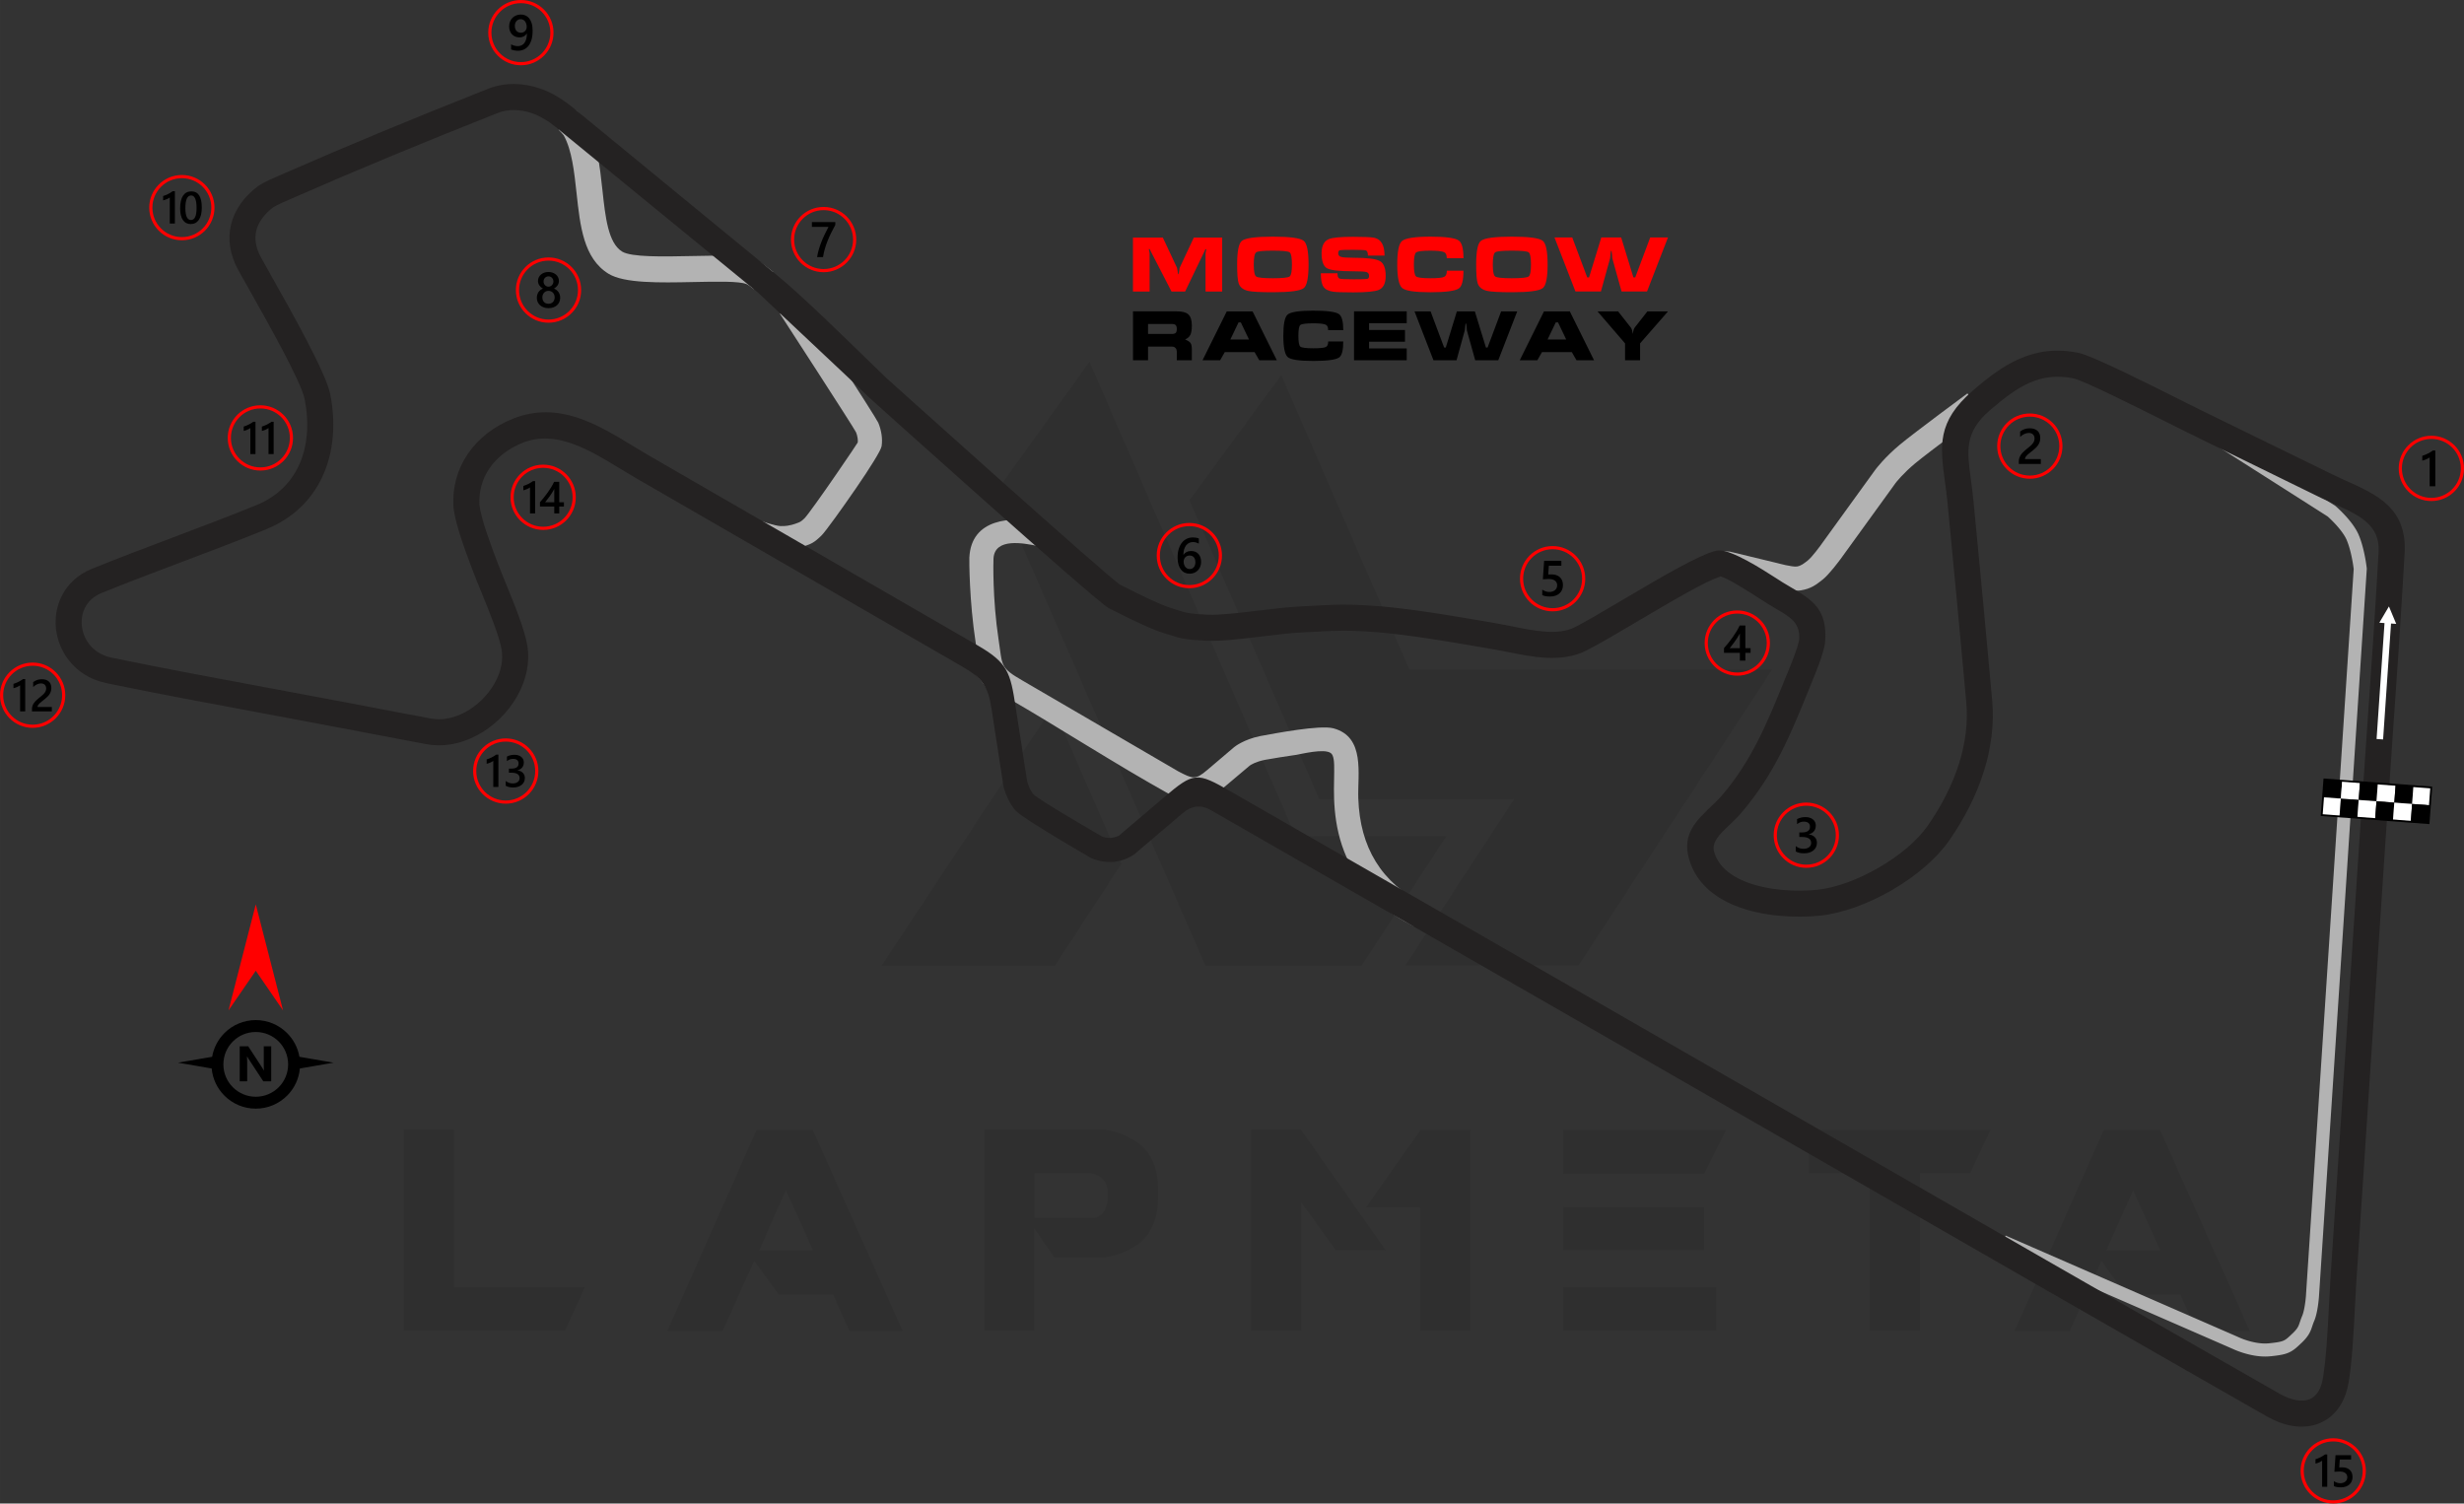 <?xml version="1.0" encoding="UTF-8"?>
<!DOCTYPE svg PUBLIC "-//W3C//DTD SVG 1.1//EN" "http://www.w3.org/Graphics/SVG/1.1/DTD/svg11.dtd">
<!-- Creator: CorelDRAW 2020 (64-Bit) -->
<svg xmlns="http://www.w3.org/2000/svg" xml:space="preserve" width="233.13mm" height="142.257mm" version="1.1" style="shape-rendering:geometricPrecision; text-rendering:geometricPrecision; image-rendering:optimizeQuality; fill-rule:evenodd; clip-rule:evenodd"
viewBox="0 0 6828.49 4166.79"
 xmlns:xlink="http://www.w3.org/1999/xlink"
 xmlns:xodm="http://www.corel.com/coreldraw/odm/2003">
 <rect x="0" y="0" width="6828.49" height="4166.79" fill="#333333" stroke="none"/>
 <defs>
  <style type="text/css">
   <![CDATA[
    .fil3 {fill:none;fill-rule:nonzero}
    .fil5 {fill:black}
    .fil6 {fill:white}
    .fil1 {fill:#242222;fill-rule:nonzero}
    .fil9 {fill:black;fill-rule:nonzero}
    .fil7 {fill:black;fill-rule:nonzero}
    .fil2 {fill:#B3B3B3;fill-rule:nonzero}
    .fil4 {fill:red;fill-rule:nonzero}
    .fil8 {fill:white;fill-rule:nonzero}
    .fil0 {fill:black;fill-opacity:0.071}
   ]]>
  </style>
 </defs>
 <g id="Layer_x0020_1">
  <path class="fil0" d="M1119.41 3687.67l0 -557.35 138.41 0 0 436.47 363.57 0 -55.36 120.88 -446.62 0zm1645.29 -2330.91l575.81 1319.56 432.78 0 235.31 -358.96 -418.01 0 -571.19 -1314.94 -254.68 354.34zm786.2 -317.43l355.26 816.65 1004.9 0 -536.13 819.42 -479.84 0 0 -0.92 300.82 -459.54 -539.82 0 -359.88 -828.65 254.68 -346.96zm-442.93 1354.62l-184.55 282.37 -479.84 0 0 -0.92 474.3 -716.99 190.09 435.54zm-606.26 1294.64l-147.64 0 -45.22 -100.58 -150.41 0 -68.28 -93.2 -87.66 193.78 -153.18 0 247.3 -557.35 155.95 0 249.15 557.35zm-248.23 -223.31l-75.67 -166.1 -73.82 166.1 149.49 0zm613.64 -90.43l167.94 0c23.99,-7.38 35.99,-29.53 35.06,-66.44 0,-30.45 -14.76,-49.83 -46.14,-57.21l-156.87 0 0 123.65zm55.36 110.73l-56.29 -81.21 0 283.29 -138.42 0 0 -557.35 333.12 0c97.81,17.53 147.64,70.13 148.56,159.64l0 33.22c-0.92,90.43 -49.83,144.87 -146.72,161.48l-140.26 -0 0 0.93zm918.16 -20.3l-138.42 0 -95.97 -132.88 -0 355.26 -139.33 0 0 -557.35 138.41 0 235.31 334.96zm95.97 -334.04l138.42 0 0 556.43 -139.34 0 0 -341.42 -150.41 0 151.34 -215.01zm819.42 435.55l0 120.88 -423.55 0 0 -120.88 423.55 0zm-33.22 -221.46l0 119.04 -390.33 0 0 -119.04 390.33 0zm60.9 -214.08l-60.9 121.81 -390.33 0 0 -121.81 451.23 0zm396.79 119.96l-167.02 0 0 -119.96 502.91 0 -56.29 119.96 -139.34 0 0 436.47 -139.34 0 0 -436.47 -0.92 0zm1054.73 437.39l-147.64 0 -45.22 -100.58 -150.41 0 -68.28 -93.2 -87.66 193.78 -153.18 0 247.3 -557.35 155.95 0 249.15 557.35zm-248.23 -223.31l-75.67 -166.1 -73.82 166.1 149.49 0z"/>
  <polygon class="fil1" points="1572.2,332.19 1851.48,560.57 2130.75,788.96 "/>
  <path class="fil2" d="M2698.72 1865.35l49.53 28.58 0 44.77c-2.86,-10.45 -6.73,-19.23 -11.57,-27.45 -4.84,-8.22 -10.64,-15.88 -17.34,-24.09 -2.31,-4.28 -13.24,-14.44 -13.24,-14.44l-7.38 -7.36z"/>
  <path class="fil2" d="M3267.8 2250.95l30.14 -40.64 45.53 27.39c0,0 -10.45,-5.07 -18.77,-5.59 -8.32,-0.51 -8.3,-1.7 -15.99,-0.89 -7.7,0.81 -15.22,4.29 -19.69,6.48 -4.46,2.2 -15.07,12.67 -15.07,12.67l-6.15 0.59z"/>
  <g>
   <path class="fil2" d="M6189.22 3738.95l-645.56 -281.57 14.46 -33.15 645.56 281.57 0.61 0.28 -15.07 32.87zm14.46 -33.15l0.3 0.13 0.32 0.15 -0.61 -0.28zm84.85 16.92l3.76 35.97 0 0 -4.96 0.43 -4.94 0.24 -4.89 0.08 -4.84 -0.07 -4.79 -0.22 -4.72 -0.34 -4.65 -0.46 -4.57 -0.57 -4.48 -0.66 -4.38 -0.75 -4.28 -0.82 -4.18 -0.88 -4.06 -0.94 -3.93 -0.98 -3.8 -1.02 -3.66 -1.04 -3.51 -1.05 -3.34 -1.05 -3.18 -1.05 -3.02 -1.04 -2.83 -1.01 -2.64 -0.98 -2.44 -0.93 -2.23 -0.88 -2.02 -0.82 -1.79 -0.74 -1.57 -0.67 -1.32 -0.58 -1.05 -0.47 -0.79 -0.36 -0.51 -0.24 -0.32 -0.15 15.68 -32.59 -0.04 -0.01 0.31 0.14 0.56 0.26 0.81 0.36 1.03 0.45 1.26 0.54 1.48 0.62 1.69 0.69 1.89 0.75 2.08 0.8 2.26 0.84 2.43 0.87 2.58 0.89 2.74 0.9 2.89 0.91 3.01 0.91 3.13 0.89 3.24 0.86 3.34 0.83 3.43 0.79 3.5 0.74 3.58 0.69 3.63 0.62 3.68 0.54 3.71 0.46 3.73 0.37 3.75 0.27 3.75 0.17 3.73 0.06 3.72 -0.06 3.68 -0.18 3.65 -0.31 0 0zm64.26 -26.81l24.87 26.26 0.01 -0.01 -2.26 2.14 -2.18 2.05 -2.11 1.97 -2.06 1.9 -2.03 1.83 -2.01 1.77 -2.01 1.72 -2.02 1.66 -2.03 1.59 -2.07 1.55 -2.14 1.5 -2.18 1.43 -2.25 1.37 -2.32 1.3 -2.35 1.21 -2.43 1.14 -2.51 1.07 -2.55 0.98 -2.6 0.9 -2.68 0.83 -2.75 0.76 -2.81 0.7 -2.91 0.65 -3.01 0.6 -3.11 0.56 -3.23 0.53 -3.36 0.5 -3.53 0.49 -3.69 0.47 -3.86 0.46 -4.07 0.46 -4.27 0.45 -3.76 -35.97 4.09 -0.44 3.84 -0.43 3.61 -0.43 3.36 -0.43 3.12 -0.43 2.91 -0.44 2.69 -0.44 2.49 -0.45 2.29 -0.46 2.1 -0.47 1.93 -0.48 1.76 -0.49 1.62 -0.5 1.5 -0.52 1.38 -0.52 1.27 -0.54 1.22 -0.58 1.2 -0.62 1.16 -0.65 1.17 -0.71 1.2 -0.79 1.23 -0.86 1.3 -0.97 1.38 -1.08 1.44 -1.18 1.53 -1.31 1.63 -1.44 1.73 -1.57 1.84 -1.7 1.97 -1.83 2.08 -1.96 2.21 -2.09 0.01 -0.01zm27.11 -48.91l33.3 14.12 0 0 -0.76 1.82 -0.71 1.78 -0.65 1.71 -0.62 1.68 -0.59 1.65 -0.57 1.63 -0.56 1.64 -0.54 1.63 -0.55 1.65 -0.57 1.67 -0.58 1.68 -0.61 1.73 -0.65 1.77 -0.69 1.8 -0.75 1.84 -0.81 1.89 -0.88 1.92 -0.96 1.94 -1.03 1.96 -1.12 1.99 -1.21 2.01 -1.3 2.02 -1.4 2.05 -1.49 2.06 -1.59 2.08 -1.7 2.11 -1.8 2.12 -1.92 2.16 -2.04 2.2 -2.16 2.23 -2.29 2.28 -2.43 2.34 -24.87 -26.26 2 -1.92 1.84 -1.83 1.68 -1.73 1.52 -1.63 1.38 -1.56 1.25 -1.47 1.12 -1.39 1.02 -1.33 0.91 -1.25 0.82 -1.2 0.74 -1.16 0.67 -1.12 0.61 -1.09 0.57 -1.09 0.54 -1.09 0.5 -1.09 0.49 -1.12 0.48 -1.18 0.48 -1.24 0.47 -1.29 0.48 -1.36 0.5 -1.46 0.52 -1.53 0.54 -1.61 0.58 -1.72 0.61 -1.79 0.65 -1.89 0.7 -1.97 0.76 -2.07 0.83 -2.16 0.88 -2.23 0.97 -2.33 0 0zm10.78 -59.11l36.09 2.37 0.01 -0.07 -0.01 0.21 -0.03 0.39 -0.04 0.65 -0.06 0.85 -0.08 1.07 -0.11 1.28 -0.12 1.45 -0.14 1.61 -0.16 1.79 -0.19 1.94 -0.21 2.07 -0.24 2.21 -0.27 2.32 -0.29 2.42 -0.32 2.54 -0.35 2.61 -0.38 2.68 -0.41 2.75 -0.45 2.81 -0.48 2.85 -0.51 2.88 -0.55 2.92 -0.59 2.92 -0.63 2.93 -0.68 2.93 -0.72 2.91 -0.77 2.9 -0.82 2.88 -0.88 2.85 -0.95 2.82 -1.02 2.77 -1.1 2.73 -33.3 -14.12 0.65 -1.61 0.66 -1.78 0.64 -1.92 0.64 -2.05 0.62 -2.17 0.6 -2.26 0.58 -2.34 0.55 -2.4 0.52 -2.45 0.5 -2.49 0.47 -2.5 0.45 -2.52 0.42 -2.5 0.39 -2.48 0.37 -2.46 0.34 -2.42 0.32 -2.35 0.29 -2.28 0.27 -2.21 0.24 -2.11 0.22 -2 0.2 -1.89 0.17 -1.75 0.15 -1.62 0.13 -1.48 0.11 -1.3 0.09 -1.11 0.07 -0.93 0.06 -0.75 0.04 -0.52 0.02 -0.33 0 -0.03 0.01 -0.07zm-0.01 0.07l0.01 -0.07 -0.02 0.33 0.01 -0.26zm168.36 -2010.42l-132.26 2012.72 -36.09 -2.37 132.26 -2012.72 36.02 -0.81 0.07 3.18zm-0.07 -3.18l0.18 1.58 -0.11 1.6 -0.07 -3.18zm-55.46 -77.53l33.24 -14.25 0.01 0.03 1.56 3.77 1.48 3.81 1.41 3.85 1.34 3.89 1.27 3.9 1.21 3.91 1.14 3.9 1.09 3.9 1.03 3.88 0.98 3.84 0.92 3.79 0.87 3.75 0.82 3.68 0.77 3.6 0.72 3.51 0.67 3.41 0.62 3.3 0.58 3.17 0.53 3.04 0.49 2.89 0.44 2.74 0.4 2.55 0.36 2.38 0.32 2.21 0.28 1.98 0.24 1.75 0.21 1.55 0.16 1.3 0.13 1.03 0.09 0.78 0.05 0.47 0.03 0.24 -35.95 3.98 -0.01 -0.05 -0.05 -0.4 -0.08 -0.63 -0.11 -0.91 -0.15 -1.15 -0.18 -1.37 -0.22 -1.62 -0.25 -1.82 -0.29 -1.99 -0.33 -2.2 -0.37 -2.38 -0.41 -2.53 -0.45 -2.67 -0.49 -2.81 -0.54 -2.94 -0.57 -3.04 -0.62 -3.14 -0.66 -3.23 -0.7 -3.3 -0.75 -3.36 -0.79 -3.4 -0.84 -3.44 -0.88 -3.46 -0.92 -3.45 -0.96 -3.45 -1.01 -3.44 -1.05 -3.4 -1.1 -3.35 -1.13 -3.28 -1.17 -3.21 -1.21 -3.12 -1.24 -3.01 0.01 0.03zm33.24 -14.25l0.01 0.03 -0.17 -0.4 0.16 0.37zm-85.53 -50.93l19.43 -30.51 2.06 1.53 0.18 0.16 0.46 0.4 0.68 0.6 0.87 0.77 1.1 0.98 1.31 1.19 1.47 1.36 1.63 1.52 1.8 1.7 1.94 1.87 2.06 2 2.19 2.16 2.3 2.31 2.38 2.43 2.46 2.56 2.52 2.69 2.57 2.79 2.62 2.91 2.64 3.01 2.65 3.11 2.66 3.21 2.64 3.29 2.62 3.37 2.58 3.45 2.53 3.52 2.47 3.6 2.39 3.67 2.3 3.73 2.2 3.79 2.08 3.85 1.95 3.92 1.8 3.99 -33.24 14.25 -1.22 -2.71 -1.39 -2.78 -1.54 -2.85 -1.68 -2.89 -1.8 -2.92 -1.91 -2.93 -2.02 -2.93 -2.11 -2.93 -2.18 -2.91 -2.23 -2.88 -2.28 -2.84 -2.31 -2.79 -2.33 -2.73 -2.33 -2.67 -2.32 -2.58 -2.31 -2.51 -2.26 -2.41 -2.21 -2.31 -2.15 -2.2 -2.06 -2.07 -1.97 -1.95 -1.88 -1.83 -1.74 -1.67 -1.61 -1.52 -1.48 -1.38 -1.3 -1.2 -1.12 -1.02 -0.95 -0.85 -0.76 -0.68 -0.52 -0.46 -0.28 -0.24 -0.07 -0.06 2.06 1.53zm19.43 -30.51l1.07 0.68 0.98 0.84 -2.06 -1.53zm-348.01 -221.6l348.01 221.6 -19.43 30.51 -348.01 -221.6 17.52 -31.57 1.9 1.06zm-1.9 -1.06l0.98 0.47 0.92 0.59 -1.9 -1.06zm-17.4 -8.33l17.4 8.33 -15.62 32.62 -17.4 -8.33 15.62 -32.62z"/>
  </g>
  <path class="fil2" d="M2217.49 833.04c0.6,0.93 209.91,323.23 216.48,338.53 4.03,9.38 7.28,20.87 9,32.4 1.61,10.8 1.87,22.21 0.19,32.75 -1.92,11.99 -33.79,62.2 -69.31,113.99 -40.02,58.34 -86.11,122.21 -96.73,132.77 -20.64,20.54 -29.11,23.53 -46,29.5l-4.48 1.56c-10.35,3.76 -21.51,6.74 -32.96,8.51l-0.02 -0.13c-10.92,1.68 -22.32,2.43 -33.82,1.92 -24.53,-1.06 -70.09,-16.66 -70.22,-16.7l21.52 -63.49c0.1,0.04 36.99,12.66 51.59,13.29 7.2,0.32 14.18,-0.12 20.72,-1.13l0 -0.13c7.61,-1.17 14.47,-2.95 20.37,-5.1l5 -1.83c7.49,-2.64 11.24,-3.98 21.07,-13.76 7.85,-7.81 50.35,-67.31 88.6,-123.06 31.08,-45.3 58.36,-85.46 58.56,-86.7 0.51,-3.18 0.28,-7.65 -0.45,-12.55 -0.85,-5.69 -2.4,-11.22 -4.28,-15.61 -4.74,-11.03 -210.38,-327.65 -210.97,-328.56l56.14 -36.47z"/>
  <path class="fil2" d="M2873.35 1512.66c-34.94,-6.87 -116.98,-23.94 -120.07,35.43 -0.28,5.33 -3.33,109.75 14.2,225.2 11.07,72.87 3.24,76.42 66.55,112.99l431.33 251.42c40.38,21.06 47.31,24.25 80.33,-3.81l74.52 -63.33 0.92 -0.66c0.07,-0.06 25.49,-20.81 71.59,-30.03 40.52,-7.36 165.27,-31.41 202.52,-21.44 89.13,23.86 66.66,127 69.06,195.03 4.71,133.54 62.33,233.28 185.04,294.36l-29.91 59.82c-0.14,-0.07 -50.74,-24.95 -79.64,-49.18 -209.02,-179.75 -115.47,-407.29 -152.19,-431.72 -19.55,-13.01 -80.5,3.02 -98.3,5.64 -27.95,4.12 -55.66,8.29 -83.46,13.35 -25.88,5.17 -38.97,13.54 -42.35,15.96 -25.74,21.68 -51.48,43.36 -77.22,65.04 -45.94,38.69 -95.26,42.28 -147.4,13.23 -144.51,-80.5 -308.53,-186.28 -446.48,-265.97 -69.34,-40.05 -76.35,-73.6 -88.5,-152.86 -17.96,-117.1 -17.91,-228.81 -17.51,-236.46 5.59,-107.97 115.47,-114.36 200.1,-97.88l-13.12 65.86z"/>
  <path class="fil2" d="M5492.23 1144.06c-0.42,0.31 -146.88,108.5 -184.45,139.79 -33.03,27.5 -52.13,51.57 -55.21,55.56l0.08 0.06 -153.12 211.6 -0.06 -0.05c-1.46,1.99 -30.21,41 -48.12,55.05l-0.13 0 -0.08 0.06 0.05 0.06c-18.93,14.86 -32.15,25.23 -60.43,29.89 -25.91,4.28 -78.26,-9.72 -81.94,-10.72l-124.65 -30.16 -26.31 2.91 -7.35 -66.64 32 -3.54 11.54 0.79 132.4 32.04c0.11,0.03 40.97,11.29 53.55,9.21 11.01,-1.81 18.71,-7.86 29.73,-16.51l0.13 0 0.08 -0.06 -0.05 -0.06c11.77,-9.23 35.27,-41.4 35.33,-41.49l0 -0.13 153.12 -211.6 0.52 -0.52c0.07,-0.09 24.12,-32.16 66.16,-67.16 40.58,-33.8 186.91,-141.84 187.33,-142.15l39.88 53.78z"/>
  <path class="fil2" d="M2089.08 801.41c-9.47,-7.58 -16.53,-12.56 -20.44,-14.17 -20.14,-8.28 -82.11,-6.99 -148.16,-5.61 -91.72,1.91 -190.49,3.97 -234.38,-23.13 -68.7,-42.41 -78.33,-131.32 -88.31,-223.5 -6.36,-58.81 -12.91,-119.2 -35.54,-159.88 -4.38,-5.42 -9.16,-10.67 -14.28,-15.68l48.64 -53.17c8.81,8.44 16.92,17.39 24.19,26.7l2.83 4.09c31.17,53.98 38.65,123.06 45.93,190.3 8.05,74.31 15.81,145.98 54.41,169.81 25.78,15.92 113.58,14.09 195.11,12.39 73.79,-1.53 143.01,-2.98 176.97,10.99 9.04,3.72 25.55,15.82 46.74,33.34l-53.71 47.51z"/>
  <path class="fil1" d="M6537.2 2350.16c6.44,-97.44 13.04,-191.74 19.65,-286.08 12.58,-179.66 25.2,-359.71 35.03,-535.27 4.19,-74.89 -56.41,-102.14 -119.7,-130.6 -14.11,-6.34 -28.32,-12.74 -38.41,-17.66l-372.22 -182.21c-10.75,-5.26 -28.03,-13.93 -49.16,-24.53 -85.99,-43.14 -237.62,-119.23 -265.98,-125.09 -46.52,-9.62 -85.36,-3.79 -120.97,11.76 -37.9,16.55 -73.77,44.52 -111.37,77.03 -69.96,60.48 -62.93,112.01 -52.46,188.82 2.53,18.57 5.24,38.44 7.41,61.06l3.65 38.09c16.27,169.61 32.53,339.21 48.33,515.35 5.93,66.49 -3.01,132.04 -22.36,194.5 -21.6,69.7 -55.99,135.44 -96.98,194.27 -35.45,50.88 -93.87,99.7 -158.51,137.19 -65.02,37.7 -137.45,64.5 -200.12,70.88 -66.01,6.72 -159.48,2.67 -234.66,-27.84 -60.02,-24.36 -109.12,-65.13 -127.63,-129.67 -19.63,-68.43 20.4,-106.41 61.5,-145.4 9.6,-9.11 19.29,-18.31 27.94,-28.34l0.14 0c84.18,-97.77 127.2,-203.54 175.64,-322.66l5.95 -14.62 0.14 0 2.88 -7.03 0 -0.14c10.91,-26.65 26.82,-65.48 31.1,-89.17 3.5,-46.08 -24.43,-62.47 -60.85,-83.84 -7.49,-4.39 -15.26,-8.95 -23.29,-13.93 -7.63,-4.73 -11.97,-7.52 -16.98,-10.74 -34.14,-21.93 -99.19,-63.71 -116.7,-66.57 -37.56,10.48 -141.8,72.07 -233.51,126.25 -55.14,32.58 -105.86,62.55 -138.98,79.14 -67.74,33.94 -146.79,18.03 -217.61,3.77 -12.19,-2.45 -24.08,-4.85 -39.9,-7.55l-31.91 -5.47c-93.64,-16.09 -193.99,-33.34 -286.39,-41.48l0 -0.03c-84.67,-6.48 -116.64,-4.74 -166.05,-2.05 -11.79,0.64 -24.54,1.34 -41.57,2.09 -32.07,1.41 -74.31,6.51 -116.26,11.56 -56.34,6.79 -112.2,13.52 -151.33,11.77 -60.89,-2.72 -71.78,-6.18 -107.77,-17.61l-0.04 0.13c-7.4,-2.35 -8.4,-2.72 -12.74,-4.07 -38.87,-12.13 -97.22,-41.53 -133.23,-59.67l-18.02 -9.09c-34.18,-16.81 -664.26,-583.7 -666.08,-585.33l-0.71 -0.71c-7.59,-7.26 -21.38,-20.64 -38.68,-37.44l-266.58 -250.77 -561.22 -459.37c-19.68,-16.11 -42.26,-30.22 -66.84,-38.44 -30.86,-10.31 -63.81,-11.91 -93.54,-0.18 -95.72,37.78 -194.23,77.56 -292.29,118.24 -92.06,38.19 -182.68,76.72 -269,114.59 -13.71,6.01 -8.49,3.77 -10.32,4.55 -16.79,7.24 -38.71,16.7 -50.37,23.87 -25.16,19.26 -41.36,41.37 -47.01,64.89 -5.41,22.47 -1.5,47.63 13.08,74.31l0.06 -0.03c11.28,20.57 19.14,34.49 28.38,50.87 55.86,99.04 151.67,268.91 163.34,327.79 15.92,80.34 9.99,160.68 -21.61,228.6l0 0.14c-29.32,63.01 -80.23,114.8 -155.64,145.68l-0.14 0.14c-75.77,30.92 -154.74,60.72 -233.51,90.45 -73.96,27.91 -147.77,55.77 -222.87,86.28 -22.13,8.99 -37.28,23.67 -45.89,40.77 -7.71,15.3 -10.5,32.82 -8.64,50.2 1.9,17.81 8.59,35.27 19.76,49.95 13.84,18.21 34.83,32.4 62.48,38.12 141.41,29.25 286.43,56.2 430.78,83.02 78.61,14.61 157.04,29.18 220.26,41.27l117.01 22.34c39.05,7.42 78.12,14.82 117.19,22.17 13.59,2.56 27.63,2.58 41.69,0.46 35.73,-5.39 70.58,-24.58 98.36,-51.47 27.94,-27.04 48.35,-61.34 55.02,-96.75 2.59,-13.76 3.03,-27.8 0.94,-41.7 -5.56,-36.82 -33.95,-106.2 -57,-162.49 -9.33,-22.79 -17.84,-43.58 -23.5,-58.73l-3.28 -8.75c-17.44,-46.52 -44.18,-117.84 -49.77,-164.72l-0.14 -2.12c-3.42,-55.83 11.64,-105.87 39.93,-147.38 29.49,-43.27 73.36,-76.83 125.48,-97.55 125.5,-49.89 233.16,15.62 332.31,75.96 14.3,8.7 28.41,17.29 42.44,25.39 304.27,175.76 608.54,351.53 912.81,527.29 83.42,48.18 90.37,75.35 104.83,169.21 16.08,104.42 29.67,191.83 32.06,207.25 0.95,3.59 6.95,24.76 17.83,36.29 14.11,14.96 174.81,108.11 189.53,116.63 2.72,1.21 14.28,5.76 29.39,3.23 16.36,-2.74 20.85,-7.95 20.86,-7.96l3.02 -2.89c39.39,-33.48 78.79,-66.96 118.18,-100.44 83.64,-71.08 91.37,-70.62 184.65,-17.06l938.45 538.74c125.63,72.12 405.06,232.91 686.15,394.65 420.98,242.23 842.01,484.49 1283.02,736.2 16.14,9.21 31.81,15.11 46.33,17.59 14.32,2.45 27.14,1.51 37.6,-2.92 9.69,-4.1 18.05,-11.66 24.4,-22.78 5.15,-9.02 9.06,-20.43 11.43,-34.31 9.37,-54.77 13.25,-130.73 16.72,-198.88 1.33,-26.17 2.62,-51.25 3.95,-71.55l79.23 -1199.63zm-4385.29 -1588.64c75.82,62.25 197.82,182.64 265.82,248.66 15.71,15.25 28.35,27.52 37.4,36.18 1.8,1.6 625.15,562.36 649.43,574.3 11.12,5.47 14.69,7.27 18.87,9.37 33.87,17.06 88.74,44.71 122.21,55.16l13.02 4.07 0 0.14c28.82,9.15 37.52,11.92 89.16,14.23 32.39,1.45 85.84,-4.99 139.75,-11.48 42.25,-5.09 84.78,-10.22 121.63,-11.84 13.97,-0.61 28.08,-1.39 41.01,-2.09 52.71,-2.87 86.78,-4.72 175.51,2.09l0.42 0c94.44,8.32 196.81,25.91 292.33,42.32l31.91 5.47c10.41,1.78 25.95,4.91 41.88,8.11 59.38,11.95 125.67,25.3 171.27,2.44 28.53,-14.29 79.29,-44.28 134.46,-76.88 99.41,-58.73 212.85,-125.75 258.7,-135.58l5.51 -0.71c36.94,-2.13 119.36,50.81 161.72,78.02l15.85 10.18c7.4,4.58 14.77,8.91 21.87,13.08 59.47,34.89 104.85,61.51 95.99,154.88l-0.28 2.68c-5.4,30.97 -23.41,74.93 -35.73,105.02l-0.05 -0.02 -2.81 6.86 0.12 0.05 -5.95 14.62c-50.72,124.73 -95.76,235.48 -188.01,342.65l0.08 0.07c-9.89,11.49 -21.51,22.51 -33.02,33.44 -24.99,23.71 -49.34,46.81 -41.72,73.36 11.38,39.69 44.38,65.89 85.25,82.49 63.14,25.62 143.34,28.86 200.47,23.04 52.19,-5.31 114.19,-28.61 171.01,-61.56 56.02,-32.49 105.97,-73.84 135.35,-116 37.21,-53.41 68.23,-112.45 87.37,-174.21 16.78,-54.17 24.57,-110.53 19.53,-167.09 -15.01,-167.37 -31.67,-341.09 -48.33,-514.78l-3.65 -38.09c-1.94,-20.21 -4.62,-39.86 -7.12,-58.24 -13.62,-99.89 -22.76,-166.92 76.76,-252.95 42.33,-36.6 83.39,-68.38 129.73,-88.62 48.65,-21.24 101.41,-29.27 164.2,-16.29 37.56,7.76 194.68,86.6 283.77,131.31 20.87,10.47 37.93,19.04 48.6,24.25l117.2 57.37c45.78,22.41 92.65,45.36 255.02,124.56 14.49,7.06 25.36,11.95 36.15,16.81 86.5,38.89 169.32,76.13 162.36,200.39 -10.07,179.81 -22.57,358.15 -35.03,536.12 -6.77,96.68 -13.54,193.21 -19.65,285.8l-79.23 1199.63c-1.53,23.16 -2.72,46.43 -3.95,70.7 -3.59,70.51 -7.61,149.12 -17.57,207.36 -3.8,22.24 -10.62,41.5 -19.91,57.76 -14.54,25.48 -34.86,43.28 -59.15,53.58 -23.51,9.96 -49.97,12.47 -77.72,7.72 -22.57,-3.86 -46.18,-12.59 -69.78,-26.07 -415.27,-237.02 -849.33,-486.77 -1283.3,-736.48 -176.31,-101.45 -354.27,-203.85 -686.15,-394.37 -319.17,-183.23 -638.34,-366.46 -957.51,-549.69 -26.76,-15.36 -52.82,-12.13 -76.31,7.84l-127.28 108.19c-5.91,5.61 -24.84,21.24 -57.15,26.65 -38.69,6.48 -70.84,-9.77 -70.93,-9.82l-1.7 -0.92c-0.53,-0.3 -185.05,-107.02 -206.1,-129.33 -23.93,-25.35 -34.21,-66.35 -34.24,-66.47l-0.52 -3.02c-0.11,-0.69 -15.06,-96.88 -33.03,-214.11 -9.73,-63.51 -26.77,-85.17 -82.11,-117.14l-905.01 -522.78c-14.34,-8.28 -29,-17.21 -43.85,-26.24 -84.44,-51.39 -176.13,-107.18 -268.17,-70.59 -38.74,15.4 -71.06,39.93 -92.42,71.27 -19.22,28.2 -29.57,62.33 -27.6,100.65 4.74,39.05 29.4,104.81 45.49,147.74l3.28 8.75c6.09,16.3 14,35.61 22.65,56.76 24.7,60.33 55.13,134.69 61.8,178.87 3.3,21.86 2.58,43.98 -1.5,65.72 -9.49,50.44 -37.53,98.29 -75.64,135.17 -38.26,37.03 -87.07,63.58 -137.92,71.25 -21.58,3.26 -43.68,3.12 -65.7,-1.02 -39.06,-7.35 -78.13,-14.75 -117.19,-22.17l-117.29 -22.34c-82.36,-15.75 -150.96,-28.5 -219.7,-41.27 -144.6,-26.87 -289.88,-53.87 -432.19,-83.3 -46.07,-9.53 -81.56,-33.86 -105.42,-65.25 -19.36,-25.46 -30.92,-55.44 -34.17,-85.84 -3.3,-30.82 1.87,-62.32 15.99,-90.33 16.14,-32.03 43.65,-59.18 83.19,-75.24 72.44,-29.43 148.43,-58.11 224.57,-86.84 76.69,-28.94 153.55,-57.95 231.82,-89.88l0.03 0.07c57.02,-23.4 95.38,-62.29 117.33,-109.45l0.05 0.02c24.89,-53.58 29.26,-118.47 16.19,-184.41 -9.55,-48.17 -101.53,-211.24 -155.15,-306.31 -14.29,-25.34 -26.36,-46.74 -28.94,-51.44l0 -0.14c-23.62,-43.14 -29.5,-85.76 -19.92,-125.56 9.82,-40.8 35.51,-77.13 74.62,-106.65l2.26 -1.56c16.72,-10.72 42.48,-21.84 62.04,-30.27 9.17,-3.95 2.48,-0.96 10.04,-4.27 89.01,-39.05 179.84,-77.7 270.13,-115.15 98.36,-40.81 197.35,-80.78 293.7,-118.81 46.53,-18.36 96.65,-16.34 142.7,-0.95 34.94,11.68 66.65,32.53 94.69,55.55l561.53 461.04z"/>
  <line class="fil3" x1="6723.15" y1="2234.6" x2="6416.9" y2= "2202.12" />
  <g>
   <path class="fil4" d="M2282.45 573.51c24.97,0 47.59,10.13 63.95,26.49 16.36,16.36 26.49,38.98 26.49,63.95 0,24.97 -10.13,47.59 -26.49,63.95 -16.36,16.36 -38.98,26.49 -63.95,26.49 -24.97,0 -47.59,-10.13 -63.95,-26.49 -16.36,-16.36 -26.49,-38.98 -26.49,-63.95 0,-24.97 10.13,-47.59 26.49,-63.95 16.36,-16.36 38.98,-26.49 63.95,-26.49zm57.75 32.7c-14.78,-14.78 -35.2,-23.92 -57.75,-23.92 -22.55,0 -42.97,9.14 -57.74,23.92 -14.77,14.77 -23.92,35.19 -23.92,57.74 0,22.55 9.14,42.97 23.92,57.74 14.77,14.77 35.19,23.92 57.74,23.92 22.55,0 42.97,-9.14 57.75,-23.92 14.77,-14.78 23.92,-35.2 23.92,-57.74 0,-22.55 -9.14,-42.97 -23.92,-57.74z"/>
   <path class="fil5" d="M2314.89 623.26c-4.07,7.44 -7.91,14.82 -11.51,22.1 -3.62,7.31 -6.89,14.6 -9.82,21.98 -2.94,7.35 -5.48,14.77 -7.65,22.23 -2.17,7.49 -3.83,15.11 -5.01,22.93l-16.45 0c1.09,-6.96 2.63,-13.89 4.65,-20.83 2.01,-6.93 4.37,-13.84 7.07,-20.78 2.7,-6.94 5.73,-13.89 9.11,-20.89 3.35,-7 6.93,-14.08 10.72,-21.19l-45.97 0 0 -13.4 64.88 0 0 7.86z"/>
  </g>
  <g>
   <path class="fil4" d="M3296.02 1449.29c24.97,0 47.59,10.13 63.95,26.49 16.36,16.36 26.49,38.98 26.49,63.95 0,24.97 -10.13,47.59 -26.49,63.95 -16.36,16.36 -38.98,26.49 -63.95,26.49 -24.97,0 -47.59,-10.13 -63.95,-26.49 -16.36,-16.36 -26.49,-38.98 -26.49,-63.95 0,-24.97 10.13,-47.59 26.49,-63.95 16.36,-16.36 38.98,-26.49 63.95,-26.49zm57.74 32.7c-14.78,-14.77 -35.2,-23.92 -57.74,-23.92 -22.55,0 -42.97,9.14 -57.74,23.92 -14.78,14.78 -23.92,35.2 -23.92,57.75 0,22.55 9.14,42.97 23.92,57.74 14.78,14.77 35.19,23.92 57.74,23.92 22.55,0 42.97,-9.14 57.74,-23.92 14.77,-14.78 23.92,-35.2 23.92,-57.74 0,-22.55 -9.14,-42.97 -23.92,-57.75z"/>
   <path class="fil5" d="M3328.62 1557.03c0,4.88 -0.81,9.34 -2.4,13.36 -1.59,4 -3.81,7.46 -6.65,10.38 -2.84,2.91 -6.22,5.18 -10.12,6.77 -3.91,1.62 -8.14,2.4 -12.71,2.4 -4.88,0 -9.36,-0.95 -13.43,-2.84 -4.09,-1.9 -7.6,-4.72 -10.56,-8.46 -2.96,-3.75 -5.24,-8.41 -6.89,-13.98 -1.62,-5.57 -2.43,-12.04 -2.43,-19.39 0,-8.99 1.06,-16.97 3.21,-23.92 2.15,-6.93 5.08,-12.76 8.83,-17.45 3.75,-4.72 8.16,-8.27 13.22,-10.7 5.04,-2.45 10.52,-3.68 16.38,-3.68 3.66,0 6.98,0.25 9.99,0.76 3.01,0.49 5.41,1.18 7.21,2.04l0 14.14c-2.31,-1.17 -4.77,-2.17 -7.4,-2.98 -2.61,-0.81 -5.61,-1.22 -8.99,-1.22 -3.79,0 -7.31,0.76 -10.49,2.31 -3.21,1.52 -5.98,3.76 -8.3,6.72 -2.33,2.96 -4.16,6.63 -5.5,10.98 -1.32,4.35 -2.01,9.38 -2.06,15.07l0.41 0c2.08,-3.21 4.88,-5.73 8.42,-7.58 3.56,-1.85 7.72,-2.77 12.5,-2.77 4.25,0 8.07,0.67 11.48,2.06 3.4,1.39 6.31,3.35 8.71,5.96 2.43,2.59 4.3,5.76 5.59,9.48 1.32,3.72 1.97,7.91 1.97,12.55zm-15.83 1.29c0,-2.79 -0.35,-5.34 -1,-7.65 -0.65,-2.31 -1.64,-4.27 -2.98,-5.91 -1.32,-1.66 -3.01,-2.93 -5.01,-3.83 -1.99,-0.9 -4.37,-1.34 -7.07,-1.34 -2.71,0 -5.08,0.49 -7.14,1.46 -2.06,0.97 -3.77,2.24 -5.18,3.81 -1.41,1.57 -2.45,3.39 -3.14,5.41 -0.69,2.03 -1.07,4.11 -1.07,6.24 0,2.31 0.35,4.67 1,7.07 0.65,2.43 1.66,4.62 3,6.61 1.36,1.99 3.1,3.61 5.18,4.9 2.1,1.29 4.6,1.94 7.49,1.94 2.57,0 4.85,-0.48 6.84,-1.43 1.99,-0.95 3.65,-2.26 4.96,-3.93 1.34,-1.67 2.36,-3.66 3.05,-5.92 0.69,-2.29 1.07,-4.76 1.07,-7.42z"/>
  </g>
  <g>
   <path class="fil4" d="M4302.77 1513.34c24.97,0 47.59,10.13 63.95,26.49 16.36,16.36 26.49,38.98 26.49,63.95 0,24.97 -10.13,47.59 -26.49,63.95 -16.36,16.36 -38.98,26.49 -63.95,26.49 -24.97,0 -47.59,-10.13 -63.95,-26.49 -16.36,-16.36 -26.49,-38.98 -26.49,-63.95 0,-24.97 10.13,-47.59 26.49,-63.95 16.36,-16.36 38.98,-26.49 63.95,-26.49zm57.75 32.7c-14.78,-14.78 -35.2,-23.92 -57.75,-23.92 -22.55,0 -42.97,9.14 -57.74,23.92 -14.77,14.77 -23.92,35.19 -23.92,57.74 0,22.55 9.14,42.97 23.92,57.74 14.77,14.77 35.19,23.92 57.74,23.92 22.55,0 42.97,-9.14 57.75,-23.92 14.77,-14.78 23.92,-35.2 23.92,-57.74 0,-22.55 -9.14,-42.97 -23.92,-57.74z"/>
   <path class="fil5" d="M4274.08 1649.21l0 -15.09c6.38,4.3 12.83,6.42 19.37,6.42 6.58,0 11.9,-1.66 15.9,-5.04 4.02,-3.35 6.03,-7.83 6.03,-13.45 0,-5.5 -2.03,-9.77 -6.13,-12.85 -4.09,-3.08 -9.93,-4.6 -17.56,-4.6 -2.61,0 -7.93,0.25 -15.92,0.81l3.47 -51.05 47.79 0 0 13.4 -34.73 0 -1.62 24.31c3.12,-0.18 5.93,-0.28 8.45,-0.28 10.29,0 18.26,2.64 23.88,7.93 5.62,5.27 8.44,12.5 8.44,21.65 0,9.61 -3.24,17.33 -9.66,23.14 -6.42,5.8 -15.28,8.69 -26.51,8.69 -9.48,0 -16.55,-1.32 -21.19,-4z"/>
  </g>
  <g>
   <path class="fil4" d="M5005.89 2224.2c24.97,0 47.59,10.13 63.95,26.49 16.36,16.36 26.49,38.98 26.49,63.95 0,24.97 -10.13,47.59 -26.49,63.95 -16.36,16.36 -38.98,26.49 -63.95,26.49 -24.97,0 -47.59,-10.13 -63.95,-26.49 -16.36,-16.36 -26.49,-38.98 -26.49,-63.95 0,-24.97 10.13,-47.59 26.49,-63.95 16.36,-16.36 38.98,-26.49 63.95,-26.49zm57.74 32.7c-14.77,-14.77 -35.19,-23.92 -57.74,-23.92 -22.55,0 -42.96,9.14 -57.74,23.92 -14.77,14.78 -23.92,35.2 -23.92,57.74 0,22.55 9.14,42.97 23.92,57.74 14.77,14.77 35.19,23.92 57.74,23.92 22.55,0 42.97,-9.14 57.74,-23.92 14.77,-14.78 23.92,-35.2 23.92,-57.74 0,-22.55 -9.14,-42.97 -23.92,-57.74z"/>
   <path class="fil5" d="M4976.54 2359.62l0 -14.77c6.33,5.01 13.45,7.51 21.4,7.51 6.45,0 11.62,-1.45 15.48,-4.39 3.86,-2.93 5.78,-6.91 5.78,-11.93 0,-11 -8.42,-16.52 -25.26,-16.52l-7.51 0 0 -12.6 7.19 0c14.93,0 22.39,-5.17 22.39,-15.55 0,-9.57 -5.82,-14.36 -17.45,-14.36 -6.52,0 -12.62,2.31 -18.35,6.96l0 -13.94c6.59,-3.7 14.38,-5.57 23.34,-5.57 8.62,0 15.53,2.18 20.73,6.52 5.18,4.32 7.79,9.87 7.79,16.64 0,12.78 -6.52,21.01 -19.5,24.66l0 0.28c7,0.67 12.52,3.12 16.59,7.33 4.07,4.23 6.08,9.5 6.08,15.81 0,8.71 -3.26,15.76 -9.8,21.1 -6.56,5.36 -15.18,8.02 -25.88,8.02 -9.62,0 -17.29,-1.73 -23.02,-5.2z"/>
  </g>
  <g>
   <path class="fil4" d="M4814.55 1691.7c24.97,0 47.59,10.13 63.95,26.49 16.36,16.36 26.49,38.98 26.49,63.95 0,24.97 -10.13,47.59 -26.49,63.95 -16.36,16.36 -38.98,26.49 -63.95,26.49 -24.97,0 -47.59,-10.13 -63.95,-26.49 -16.36,-16.36 -26.49,-38.98 -26.49,-63.95 0,-24.97 10.13,-47.59 26.49,-63.95 16.36,-16.36 38.98,-26.49 63.95,-26.49zm57.74 32.7c-14.78,-14.77 -35.19,-23.92 -57.74,-23.92 -22.55,0 -42.97,9.14 -57.74,23.92 -14.77,14.78 -23.92,35.2 -23.92,57.74 0,22.55 9.14,42.97 23.92,57.74 14.77,14.77 35.19,23.92 57.74,23.92 22.55,0 42.96,-9.14 57.74,-23.92 14.77,-14.78 23.92,-35.19 23.92,-57.74 0,-22.55 -9.14,-42.97 -23.92,-57.74z"/>
   <path class="fil5" d="M4836.94 1733.6l0 62.7 14.42 0 0 13.06 -14.42 0 0 21.33 -15.23 0 0 -21.33 -43.96 0 0 -13.2c3.98,-4.49 8.05,-9.32 12.23,-14.54 4.18,-5.2 8.2,-10.54 12.06,-15.97 3.86,-5.43 7.41,-10.89 10.72,-16.34 3.31,-5.48 6.08,-10.7 8.32,-15.71l15.85 0zm-15.23 62.7l0 -40.77c-4.92,8.85 -9.8,16.57 -14.61,23.16 -4.8,6.59 -9.29,12.46 -13.5,17.61l28.1 0z"/>
  </g>
  <g>
   <path class="fil4" d="M1520.1 713.48c24.97,0 47.59,10.13 63.95,26.49 16.36,16.36 26.49,38.98 26.49,63.95 0,24.97 -10.13,47.59 -26.49,63.95 -16.36,16.36 -38.98,26.49 -63.95,26.49 -24.97,0 -47.59,-10.13 -63.95,-26.49 -16.36,-16.36 -26.49,-38.98 -26.49,-63.95 0,-24.97 10.13,-47.59 26.49,-63.95 16.36,-16.36 38.98,-26.49 63.95,-26.49zm57.74 32.7c-14.78,-14.77 -35.2,-23.92 -57.74,-23.92 -22.55,0 -42.97,9.14 -57.74,23.92 -14.77,14.77 -23.92,35.19 -23.92,57.74 0,22.55 9.14,42.97 23.92,57.74 14.77,14.77 35.19,23.92 57.74,23.92 22.55,0 42.97,-9.14 57.74,-23.92 14.77,-14.78 23.92,-35.2 23.92,-57.74 0,-22.55 -9.14,-42.97 -23.92,-57.74z"/>
   <path class="fil5" d="M1487.74 825.42c0,-2.79 0.35,-5.5 1.04,-8.11 0.69,-2.63 1.76,-5.04 3.14,-7.26 1.41,-2.22 3.17,-4.21 5.29,-5.97 2.13,-1.75 4.6,-3.16 7.45,-4.25 -4.21,-2.36 -7.53,-5.36 -10.03,-9.03 -2.47,-3.7 -3.72,-7.77 -3.72,-12.23 0,-3.58 0.74,-6.86 2.22,-9.89 1.45,-3.03 3.49,-5.64 6.07,-7.86 2.61,-2.22 5.66,-3.93 9.18,-5.18 3.54,-1.24 7.38,-1.87 11.51,-1.87 4.21,0 8.07,0.65 11.63,1.9 3.54,1.27 6.61,3 9.2,5.22 2.59,2.22 4.62,4.83 6.05,7.86 1.46,3.03 2.17,6.28 2.17,9.82 0,4.46 -1.24,8.53 -3.72,12.23 -2.5,3.67 -5.78,6.68 -9.89,9.03 2.79,1.09 5.27,2.5 7.42,4.23 2.14,1.73 3.93,3.69 5.38,5.91 1.44,2.22 2.52,4.62 3.26,7.26 0.72,2.62 1.07,5.34 1.07,8.18 0,4.25 -0.79,8.14 -2.35,11.65 -1.6,3.51 -3.8,6.54 -6.64,9.03 -2.84,2.52 -6.26,4.46 -10.24,5.87 -3.95,1.39 -8.34,2.08 -13.13,2.08 -4.74,0 -9.08,-0.69 -13.04,-2.08 -3.95,-1.41 -7.35,-3.35 -10.21,-5.87 -2.87,-2.49 -5.11,-5.52 -6.7,-9.03 -1.62,-3.51 -2.4,-7.4 -2.4,-11.65zm15.3 -1.34c0,2.75 0.4,5.22 1.2,7.45 0.83,2.21 1.97,4.09 3.47,5.61 1.48,1.52 3.28,2.7 5.39,3.51 2.1,0.81 4.44,1.22 7,1.22 2.48,0 4.76,-0.42 6.84,-1.25 2.08,-0.83 3.86,-2.03 5.38,-3.58 1.5,-1.57 2.7,-3.45 3.56,-5.64 0.86,-2.17 1.27,-4.62 1.27,-7.33 0,-2.5 -0.39,-4.83 -1.2,-7.03 -0.83,-2.17 -1.96,-4.09 -3.47,-5.71 -1.48,-1.64 -3.28,-2.91 -5.39,-3.86 -2.1,-0.95 -4.43,-1.43 -7,-1.43 -2.43,0 -4.72,0.44 -6.79,1.32 -2.11,0.88 -3.91,2.13 -5.43,3.72 -1.5,1.62 -2.68,3.51 -3.56,5.73 -0.86,2.22 -1.27,4.62 -1.27,7.26zm3.31 -43.89c0,2.04 0.37,3.91 1.09,5.66 0.72,1.73 1.68,3.24 2.91,4.53 1.22,1.29 2.66,2.29 4.3,3 1.64,0.74 3.42,1.09 5.31,1.09 1.9,0 3.68,-0.37 5.32,-1.11 1.64,-0.74 3.1,-1.76 4.34,-3.05 1.22,-1.29 2.22,-2.79 2.94,-4.53 0.71,-1.73 1.08,-3.61 1.08,-5.59 0,-2.03 -0.35,-3.93 -1.04,-5.69 -0.72,-1.75 -1.66,-3.28 -2.89,-4.53 -1.22,-1.27 -2.66,-2.26 -4.32,-2.98 -1.69,-0.72 -3.49,-1.09 -5.43,-1.09 -2.03,0 -3.88,0.37 -5.54,1.11 -1.66,0.74 -3.1,1.78 -4.3,3.1 -1.2,1.29 -2.12,2.82 -2.77,4.55 -0.67,1.73 -0.99,3.58 -0.99,5.52z"/>
  </g>
  <g>
   <path class="fil4" d="M1401.57 2046.4c24.97,0 47.59,10.13 63.95,26.49 16.36,16.36 26.49,38.98 26.49,63.95 0,24.97 -10.13,47.59 -26.49,63.95 -16.36,16.36 -38.98,26.49 -63.95,26.49 -24.97,0 -47.59,-10.13 -63.95,-26.49 -16.36,-16.36 -26.49,-38.98 -26.49,-63.95 0,-24.97 10.13,-47.59 26.49,-63.95 16.36,-16.36 38.98,-26.49 63.95,-26.49zm57.74 32.7c-14.77,-14.78 -35.19,-23.92 -57.74,-23.92 -22.55,0 -42.97,9.14 -57.74,23.92 -14.77,14.77 -23.92,35.19 -23.92,57.74 0,22.55 9.14,42.97 23.92,57.74 14.78,14.77 35.2,23.92 57.74,23.92 22.55,0 42.97,-9.14 57.74,-23.92 14.77,-14.78 23.92,-35.19 23.92,-57.74 0,-22.55 -9.14,-42.97 -23.92,-57.74z"/>
   <path class="fil5" d="M1381.24 2091.32l0 89.59 -14.18 0 0 -72.23c-2.57,1.83 -5.32,3.4 -8.28,4.67 -2.94,1.29 -6.32,2.42 -10.12,3.4l0 -12.1c2.38,-0.77 4.65,-1.58 6.84,-2.44 2.21,-0.86 4.38,-1.82 6.51,-2.88 2.15,-1.07 4.3,-2.26 6.49,-3.55 2.17,-1.32 4.42,-2.79 6.76,-4.47l5.99 0zm20.27 86.36l0 -13.33c5.71,4.53 12.14,6.78 19.31,6.78 5.82,0 10.49,-1.31 13.97,-3.96 3.49,-2.65 5.22,-6.23 5.22,-10.76 0,-9.93 -7.6,-14.91 -22.8,-14.91l-6.78 0 0 -11.37 6.49 0c13.47,0 20.21,-4.67 20.21,-14.04 0,-8.64 -5.25,-12.96 -15.75,-12.96 -5.88,0 -11.39,2.09 -16.56,6.28l0 -12.58c5.95,-3.34 12.97,-5.03 21.07,-5.03 7.78,0 14.02,1.96 18.71,5.88 4.67,3.9 7.03,8.91 7.03,15.02 0,11.53 -5.88,18.96 -17.6,22.25l0 0.25c6.32,0.6 11.3,2.81 14.98,6.61 3.67,3.82 5.49,8.57 5.49,14.27 0,7.86 -2.94,14.22 -8.85,19.04 -5.92,4.84 -13.7,7.24 -23.36,7.24 -8.68,0 -15.6,-1.56 -20.77,-4.69z"/>
  </g>
  <g>
   <path class="fil4" d="M6466.07 3985.91c24.97,0 47.59,10.13 63.95,26.49 16.36,16.36 26.49,38.98 26.49,63.95 0,24.97 -10.13,47.59 -26.49,63.95 -16.36,16.36 -38.98,26.49 -63.95,26.49 -24.97,0 -47.59,-10.13 -63.95,-26.49 -16.36,-16.36 -26.49,-38.98 -26.49,-63.95 0,-24.97 10.13,-47.59 26.49,-63.95 16.36,-16.36 38.98,-26.49 63.95,-26.49zm57.74 32.7c-14.78,-14.77 -35.19,-23.92 -57.74,-23.92 -22.55,0 -42.97,9.14 -57.74,23.92 -14.78,14.77 -23.92,35.19 -23.92,57.74 0,22.55 9.14,42.97 23.92,57.74 14.77,14.78 35.19,23.92 57.74,23.92 22.55,0 42.97,-9.14 57.74,-23.92 14.77,-14.77 23.92,-35.19 23.92,-57.74 0,-22.55 -9.14,-42.97 -23.92,-57.74z"/>
   <path class="fil5" d="M6449.55 4030.76l0 89.59 -14.19 0 0 -72.23c-2.57,1.83 -5.32,3.4 -8.28,4.67 -2.94,1.29 -6.32,2.42 -10.12,3.4l0 -12.1c2.38,-0.77 4.65,-1.58 6.84,-2.44 2.21,-0.86 4.38,-1.82 6.51,-2.88 2.14,-1.07 4.3,-2.26 6.49,-3.55 2.17,-1.32 4.42,-2.79 6.76,-4.47l5.99 0zm18.27 87.56l0 -13.62c5.76,3.88 11.58,5.8 17.48,5.8 5.94,0 10.74,-1.5 14.35,-4.55 3.63,-3.02 5.44,-7.07 5.44,-12.14 0,-4.96 -1.83,-8.82 -5.53,-11.59 -3.69,-2.78 -8.97,-4.15 -15.85,-4.15 -2.36,0 -7.16,0.23 -14.37,0.73l3.13 -46.07 43.13 0 0 12.1 -31.34 0 -1.46 21.94c2.81,-0.17 5.36,-0.25 7.63,-0.25 9.29,0 16.48,2.38 21.55,7.15 5.07,4.75 7.61,11.29 7.61,19.55 0,8.67 -2.92,15.64 -8.72,20.88 -5.8,5.23 -13.79,7.84 -23.92,7.84 -8.55,0 -14.93,-1.19 -19.13,-3.61z"/>
  </g>
  <g>
   <path class="fil4" d="M1443.52 0c24.97,0 47.59,10.13 63.95,26.49 16.36,16.36 26.49,38.98 26.49,63.95 0,24.97 -10.13,47.59 -26.49,63.95 -16.36,16.36 -38.98,26.49 -63.95,26.49 -24.97,0 -47.59,-10.13 -63.95,-26.49 -16.36,-16.36 -26.49,-38.98 -26.49,-63.95 0,-24.97 10.13,-47.59 26.49,-63.95 16.36,-16.36 38.98,-26.49 63.95,-26.49zm57.74 32.7c-14.77,-14.77 -35.19,-23.92 -57.74,-23.92 -22.55,0 -42.97,9.14 -57.74,23.92 -14.77,14.78 -23.92,35.2 -23.92,57.74 0,22.55 9.14,42.97 23.92,57.74 14.78,14.77 35.2,23.92 57.74,23.92 22.55,0 42.97,-9.14 57.74,-23.92 14.77,-14.77 23.92,-35.19 23.92,-57.74 0,-22.55 -9.14,-42.97 -23.92,-57.74z"/>
   <path class="fil5" d="M1476.05 85.14c0,9.71 -1.04,18.05 -3.14,25.06 -2.11,7 -4.99,12.76 -8.67,17.26 -3.67,4.51 -8,7.83 -12.92,9.99 -4.95,2.15 -10.26,3.21 -15.95,3.21 -1.85,0 -3.72,-0.11 -5.59,-0.32 -1.87,-0.23 -3.65,-0.53 -5.34,-0.88 -1.71,-0.37 -3.24,-0.76 -4.62,-1.2 -1.36,-0.41 -2.52,-0.83 -3.42,-1.25l0 -14.14c0.95,0.58 2.13,1.18 3.54,1.78 1.39,0.63 2.91,1.16 4.55,1.64 1.66,0.46 3.38,0.86 5.15,1.13 1.78,0.3 3.52,0.46 5.18,0.46 3.83,0 7.32,-0.76 10.47,-2.24 3.15,-1.5 5.8,-3.7 8.02,-6.63 2.21,-2.94 3.9,-6.59 5.11,-10.93 1.2,-4.37 1.8,-9.41 1.8,-15.14l-0.28 0c-0.81,1.43 -1.87,2.8 -3.21,4.09 -1.34,1.29 -2.87,2.43 -4.58,3.39 -1.71,0.97 -3.63,1.73 -5.71,2.34 -2.1,0.58 -4.34,0.88 -6.75,0.88 -4.07,0 -7.83,-0.71 -11.35,-2.15 -3.49,-1.41 -6.52,-3.42 -9.1,-6.05 -2.57,-2.62 -4.58,-5.8 -6.05,-9.55 -1.46,-3.74 -2.2,-7.93 -2.2,-12.53 0,-5.06 0.83,-9.62 2.5,-13.71 1.69,-4.09 3.97,-7.56 6.91,-10.42 2.93,-2.87 6.4,-5.08 10.35,-6.63 3.97,-1.58 8.3,-2.36 12.94,-2.36 4.37,0 8.53,0.83 12.43,2.48 3.91,1.66 7.33,4.27 10.29,7.86 2.96,3.61 5.29,8.23 7.05,13.91 1.73,5.69 2.59,12.57 2.59,20.66zm-16.39 -10.35c0,-3.26 -0.41,-6.22 -1.24,-8.87 -0.83,-2.66 -1.99,-4.95 -3.49,-6.84 -1.48,-1.9 -3.26,-3.38 -5.32,-4.39 -2.03,-1.04 -4.3,-1.58 -6.72,-1.58 -2.18,0 -4.23,0.45 -6.19,1.32 -1.97,0.88 -3.68,2.15 -5.16,3.77 -1.46,1.61 -2.63,3.58 -3.49,5.89 -0.86,2.29 -1.27,4.85 -1.27,7.65 0,3.08 0.41,5.78 1.24,8.11 0.83,2.36 1.99,4.32 3.49,5.94 1.48,1.6 3.28,2.82 5.39,3.66 2.08,0.83 4.41,1.24 6.93,1.24 2.26,0 4.35,-0.42 6.26,-1.24 1.92,-0.83 3.58,-1.97 5.01,-3.4 1.41,-1.41 2.52,-3.1 3.35,-5.03 0.81,-1.94 1.2,-4.02 1.2,-6.22z"/>
  </g>
  <g>
   <path class="fil4" d="M503.99 484.98c24.97,0 47.59,10.13 63.95,26.49 16.36,16.36 26.49,38.98 26.49,63.95 0,24.97 -10.13,47.59 -26.49,63.95 -16.36,16.36 -38.98,26.49 -63.95,26.49 -24.97,0 -47.59,-10.13 -63.95,-26.49 -16.36,-16.36 -26.49,-38.98 -26.49,-63.95 0,-24.97 10.13,-47.59 26.49,-63.95 16.36,-16.36 38.98,-26.49 63.95,-26.49zm57.74 32.7c-14.78,-14.78 -35.2,-23.92 -57.74,-23.92 -22.55,0 -42.97,9.14 -57.74,23.92 -14.78,14.77 -23.92,35.19 -23.92,57.74 0,22.55 9.14,42.97 23.92,57.74 14.77,14.77 35.19,23.92 57.74,23.92 22.55,0 42.97,-9.14 57.74,-23.92 14.77,-14.78 23.92,-35.2 23.92,-57.74 0,-22.55 -9.14,-42.97 -23.92,-57.74z"/>
   <path class="fil5" d="M484.65 529.89l0 89.59 -14.18 0 0 -72.23c-2.56,1.83 -5.32,3.4 -8.28,4.67 -2.94,1.29 -6.32,2.42 -10.11,3.4l0 -12.1c2.38,-0.77 4.65,-1.58 6.84,-2.44 2.21,-0.85 4.38,-1.81 6.51,-2.88 2.15,-1.06 4.3,-2.26 6.49,-3.54 2.17,-1.32 4.42,-2.79 6.76,-4.47l5.99 0zm43.58 91.05c-9.11,0 -16.25,-3.71 -21.36,-11.18 -5.11,-7.45 -7.65,-18.23 -7.65,-32.33 0,-15.48 2.65,-27.18 7.99,-35.12 5.34,-7.95 13.03,-11.93 23.11,-11.93 19.28,0 28.89,14.98 28.89,44.93 0,14.83 -2.71,26.13 -8.15,33.93 -5.42,7.8 -13.04,11.7 -22.82,11.7zm1.42 -79.24c-10.64,0 -15.96,11.7 -15.96,35.13 0,21.93 5.21,32.87 15.64,32.87 10.26,0 15.39,-11.14 15.39,-33.41 0,-23.07 -5.03,-34.59 -15.08,-34.59z"/>
  </g>
  <g>
   <path class="fil4" d="M90.44 1836.24c24.97,0 47.59,10.13 63.95,26.49 16.36,16.36 26.49,38.98 26.49,63.95 0,24.97 -10.13,47.59 -26.49,63.95 -16.37,16.36 -38.98,26.49 -63.95,26.49 -24.97,0 -47.59,-10.13 -63.95,-26.49 -16.36,-16.36 -26.49,-38.98 -26.49,-63.95 0,-24.97 10.13,-47.59 26.49,-63.95 16.37,-16.36 38.98,-26.49 63.95,-26.49zm57.74 32.7c-14.78,-14.78 -35.19,-23.92 -57.74,-23.92 -22.55,0 -42.97,9.14 -57.74,23.92 -14.77,14.77 -23.92,35.19 -23.92,57.74 0,22.55 9.14,42.96 23.92,57.74 14.78,14.77 35.19,23.92 57.74,23.92 22.55,0 42.97,-9.14 57.74,-23.92 14.77,-14.77 23.92,-35.19 23.92,-57.74 0,-22.55 -9.14,-42.97 -23.92,-57.74z"/>
   <path class="fil5" d="M69.86 1881.88l0 89.59 -14.18 0 0 -72.23c-2.57,1.83 -5.32,3.4 -8.28,4.67 -2.94,1.29 -6.32,2.42 -10.11,3.4l0 -12.1c2.38,-0.77 4.65,-1.58 6.84,-2.44 2.21,-0.85 4.38,-1.81 6.51,-2.88 2.15,-1.06 4.3,-2.26 6.49,-3.54 2.17,-1.32 4.42,-2.79 6.76,-4.47l5.99 0zm73.75 89.59l-55 0 0 -6.78c0,-2.78 0.4,-5.38 1.17,-7.8 0.77,-2.42 1.82,-4.7 3.11,-6.85 1.31,-2.12 2.84,-4.15 4.59,-6.05 1.75,-1.9 3.63,-3.73 5.61,-5.5 2,-1.77 4.05,-3.48 6.11,-5.13 2.09,-1.65 4.13,-3.3 6.11,-4.96 1.88,-1.61 3.59,-3.15 5.13,-4.7 1.56,-1.52 2.88,-3.11 3.98,-4.73 1.11,-1.63 1.97,-3.34 2.57,-5.16 0.61,-1.81 0.92,-3.78 0.92,-5.9 0,-2.31 -0.35,-4.34 -1.06,-6.07 -0.73,-1.73 -1.71,-3.19 -3.01,-4.34 -1.27,-1.17 -2.8,-2.04 -4.55,-2.63 -1.75,-0.61 -3.67,-0.9 -5.76,-0.9 -3.56,0 -7.21,0.83 -10.93,2.5 -3.71,1.67 -7.27,4.17 -10.7,7.53l0 -13.64c1.8,-1.34 3.61,-2.5 5.45,-3.5 1.83,-1 3.73,-1.84 5.69,-2.5 1.94,-0.69 4,-1.17 6.15,-1.5 2.17,-0.34 4.46,-0.5 6.9,-0.5 3.96,0 7.55,0.52 10.76,1.56 3.21,1.04 5.97,2.57 8.26,4.59 2.28,2.03 4.03,4.53 5.28,7.55 1.25,3 1.86,6.46 1.86,10.39 0,3.55 -0.44,6.74 -1.32,9.55 -0.88,2.84 -2.11,5.47 -3.71,7.92 -1.61,2.44 -3.57,4.76 -5.84,6.97 -2.27,2.19 -4.84,4.46 -7.63,6.78 -2.38,1.92 -4.71,3.78 -7.07,5.59 -2.34,1.81 -4.44,3.59 -6.32,5.32 -1.88,1.73 -3.4,3.46 -4.55,5.19 -1.17,1.73 -1.75,3.47 -1.75,5.21l0 0.31 39.55 0 0 12.16z"/>
  </g>
  <g>
   <path class="fil4" d="M6738.05 1207.65c24.97,0 47.59,10.13 63.95,26.49 16.36,16.36 26.49,38.98 26.49,63.95 0,24.97 -10.13,47.59 -26.49,63.95 -16.36,16.36 -38.98,26.49 -63.95,26.49 -24.97,0 -47.59,-10.13 -63.95,-26.49 -16.36,-16.36 -26.49,-38.98 -26.49,-63.95 0,-24.97 10.13,-47.59 26.49,-63.95 16.36,-16.36 38.98,-26.49 63.95,-26.49zm57.74 32.7c-14.78,-14.78 -35.19,-23.92 -57.74,-23.92 -22.55,0 -42.97,9.14 -57.74,23.92 -14.77,14.77 -23.92,35.19 -23.92,57.74 0,22.55 9.14,42.97 23.92,57.74 14.78,14.77 35.19,23.92 57.74,23.92 22.55,0 42.97,-9.14 57.74,-23.92 14.78,-14.77 23.92,-35.19 23.92,-57.74 0,-22.55 -9.14,-42.97 -23.92,-57.74z"/>
   <path class="fil5" d="M6748.96 1248.46l0 99.27 -15.71 0 0 -80.04c-2.84,2.03 -5.9,3.77 -9.18,5.18 -3.26,1.43 -7,2.68 -11.21,3.77l0 -13.41c2.63,-0.85 5.16,-1.75 7.58,-2.7 2.45,-0.95 4.85,-2.01 7.21,-3.19 2.38,-1.18 4.76,-2.5 7.19,-3.93 2.4,-1.46 4.9,-3.1 7.49,-4.95l6.63 0z"/>
  </g>
  <g>
   <path class="fil4" d="M5625.28 1145.89c24.97,0 47.59,10.13 63.95,26.49 16.36,16.36 26.49,38.98 26.49,63.95 0,24.97 -10.13,47.59 -26.49,63.95 -16.36,16.36 -38.98,26.49 -63.95,26.49 -24.97,0 -47.59,-10.13 -63.95,-26.49 -16.36,-16.36 -26.49,-38.98 -26.49,-63.95 0,-24.97 10.13,-47.59 26.49,-63.95 16.36,-16.36 38.98,-26.49 63.95,-26.49zm57.75 32.7c-14.78,-14.77 -35.2,-23.92 -57.75,-23.92 -22.55,0 -42.96,9.14 -57.74,23.92 -14.77,14.78 -23.92,35.2 -23.92,57.74 0,22.55 9.14,42.97 23.92,57.74 14.77,14.77 35.19,23.92 57.74,23.92 22.55,0 42.97,-9.14 57.75,-23.92 14.77,-14.78 23.92,-35.19 23.92,-57.74 0,-22.55 -9.14,-42.97 -23.92,-57.74z"/>
   <path class="fil5" d="M5655.75 1285.7l-60.94 0 0 -7.51c0,-3.08 0.44,-5.97 1.29,-8.64 0.86,-2.69 2.01,-5.2 3.44,-7.59 1.45,-2.35 3.14,-4.6 5.08,-6.7 1.94,-2.1 4.02,-4.13 6.21,-6.1 2.22,-1.96 4.49,-3.86 6.77,-5.69 2.31,-1.82 4.58,-3.65 6.77,-5.5 2.08,-1.78 3.97,-3.49 5.69,-5.2 1.73,-1.68 3.19,-3.44 4.41,-5.24 1.22,-1.8 2.18,-3.7 2.84,-5.71 0.67,-2.01 1.02,-4.18 1.02,-6.54 0,-2.57 -0.4,-4.81 -1.18,-6.73 -0.81,-1.92 -1.9,-3.54 -3.33,-4.81 -1.41,-1.29 -3.1,-2.26 -5.04,-2.91 -1.94,-0.67 -4.07,-1 -6.38,-1 -3.95,0 -7.99,0.93 -12.11,2.77 -4.11,1.85 -8.06,4.62 -11.85,8.34l0 -15.12c1.99,-1.48 4,-2.77 6.03,-3.88 2.03,-1.11 4.14,-2.04 6.31,-2.77 2.15,-0.76 4.44,-1.29 6.82,-1.66 2.41,-0.37 4.95,-0.56 7.65,-0.56 4.39,0 8.37,0.58 11.92,1.73 3.56,1.15 6.61,2.84 9.15,5.08 2.52,2.24 4.46,5.02 5.85,8.37 1.39,3.33 2.06,7.16 2.06,11.51 0,3.93 -0.49,7.46 -1.46,10.59 -0.97,3.14 -2.33,6.06 -4.11,8.78 -1.78,2.71 -3.95,5.28 -6.47,7.72 -2.51,2.43 -5.36,4.94 -8.45,7.51 -2.64,2.13 -5.23,4.18 -7.84,6.19 -2.59,2.01 -4.92,3.97 -7,5.89 -2.08,1.92 -3.77,3.84 -5.04,5.76 -1.29,1.92 -1.94,3.84 -1.94,5.78l0 0.35 43.82 0 0 13.47z"/>
  </g>
  <g>
   <g id="_2494365856080">
    <rect class="fil5" transform="matrix(1.456 0.109 -0.109 1.456 6441.6 2160.2)" width="33.9" height="33.9"/>
    <rect class="fil6" transform="matrix(1.456 0.109 -0.109 1.456 6490.95 2163.89)" width="33.9" height="33.9"/>
    <rect class="fil5" transform="matrix(1.456 0.109 -0.109 1.456 6540.3 2167.59)" width="33.9" height="33.9"/>
    <rect class="fil6" transform="matrix(1.456 0.109 -0.109 1.456 6589.66 2171.29)" width="33.9" height="33.9"/>
    <rect class="fil5" transform="matrix(1.456 0.109 -0.109 1.456 6639.01 2174.99)" width="33.9" height="33.9"/>
    <rect class="fil6" transform="matrix(1.456 0.109 -0.109 1.456 6688.36 2178.68)" width="33.9" height="33.9"/>
    <rect class="fil6" transform="matrix(1.456 0.109 -0.109 1.456 6437.9 2209.55)" width="33.9" height="33.9"/>
    <rect class="fil5" transform="matrix(1.456 0.109 -0.109 1.456 6487.25 2213.25)" width="33.9" height="33.9"/>
    <rect class="fil6" transform="matrix(1.456 0.109 -0.109 1.456 6536.61 2216.94)" width="33.9" height="33.9"/>
    <rect class="fil5" transform="matrix(1.456 0.109 -0.109 1.456 6585.96 2220.64)" width="33.9" height="33.9"/>
    <rect class="fil6" transform="matrix(1.456 0.109 -0.109 1.456 6635.31 2224.34)" width="33.9" height="33.9"/>
    <rect class="fil5" transform="matrix(1.456 0.109 -0.109 1.456 6684.67 2228.04)" width="33.9" height="33.9"/>
   </g>
   <path class="fil7" d="M6740.29 2182.58l-7.59 101.27 -301.26 -22.57 7.77 -103.83c100.43,7.41 200.85,15.03 301.27,22.56l-0.2 2.57zm-8.83 48.97l3.51 -46.77 -290.98 -21.81 -7.02 93.57 290.98 21.8 3.51 -46.79z"/>
  </g>
  <g>
   <path class="fil4" d="M1505.24 1287.71c24.97,0 47.59,10.13 63.95,26.49 16.36,16.36 26.49,38.98 26.49,63.95 0,24.97 -10.13,47.59 -26.49,63.95 -16.36,16.36 -38.98,26.49 -63.95,26.49 -24.97,0 -47.59,-10.13 -63.95,-26.49 -16.36,-16.36 -26.49,-38.98 -26.49,-63.95 0,-24.97 10.13,-47.59 26.49,-63.95 16.36,-16.36 38.98,-26.49 63.95,-26.49zm57.74 32.7c-14.78,-14.78 -35.2,-23.92 -57.74,-23.92 -22.55,0 -42.96,9.14 -57.74,23.92 -14.77,14.77 -23.92,35.19 -23.92,57.74 0,22.55 9.14,42.97 23.92,57.74 14.77,14.77 35.19,23.92 57.74,23.92 22.55,0 42.97,-9.14 57.74,-23.92 14.78,-14.77 23.92,-35.19 23.92,-57.74 0,-22.55 -9.14,-42.97 -23.92,-57.74z"/>
   <path class="fil5" d="M1482.96 1333.36l0 89.59 -14.19 0 0 -72.23c-2.57,1.83 -5.33,3.4 -8.29,4.67 -2.94,1.29 -6.32,2.42 -10.11,3.4l0 -12.1c2.38,-0.77 4.65,-1.58 6.84,-2.44 2.21,-0.86 4.38,-1.82 6.51,-2.88 2.15,-1.07 4.3,-2.26 6.49,-3.55 2.17,-1.32 4.42,-2.79 6.76,-4.47l5.99 0zm66.87 1.97l0 56.59 13.01 0 0 11.78 -13.01 0 0 19.25 -13.75 0 0 -19.25 -39.67 0 0 -11.91c3.59,-4.05 7.26,-8.41 11.04,-13.12 3.77,-4.69 7.4,-9.51 10.89,-14.41 3.48,-4.9 6.69,-9.82 9.67,-14.74 2.98,-4.94 5.49,-9.66 7.51,-14.18l14.31 0zm-13.75 56.59l0 -36.79c-4.44,7.99 -8.84,14.95 -13.18,20.9 -4.34,5.95 -8.39,11.24 -12.18,15.9l25.36 0z"/>
  </g>
  <g>
   <path class="fil4" d="M721.57 1123.19c24.97,0 47.59,10.13 63.95,26.49 16.36,16.36 26.49,38.98 26.49,63.95 0,24.97 -10.13,47.59 -26.49,63.95 -16.36,16.36 -38.98,26.49 -63.95,26.49 -24.97,0 -47.59,-10.13 -63.95,-26.49 -16.36,-16.36 -26.49,-38.98 -26.49,-63.95 0,-24.97 10.13,-47.59 26.49,-63.95 16.36,-16.36 38.98,-26.49 63.95,-26.49zm57.74 32.7c-14.78,-14.77 -35.2,-23.92 -57.74,-23.92 -22.55,0 -42.97,9.14 -57.74,23.92 -14.77,14.78 -23.92,35.2 -23.92,57.74 0,22.55 9.14,42.97 23.92,57.74 14.77,14.78 35.19,23.92 57.74,23.92 22.55,0 42.97,-9.14 57.74,-23.92 14.77,-14.77 23.92,-35.19 23.92,-57.74 0,-22.55 -9.14,-42.97 -23.92,-57.74z"/>
   <path class="fil5" d="M707.99 1168.84l0 89.59 -14.18 0 0 -72.23c-2.57,1.83 -5.32,3.4 -8.28,4.67 -2.94,1.29 -6.32,2.42 -10.12,3.39l0 -12.1c2.38,-0.77 4.65,-1.58 6.84,-2.44 2.21,-0.85 4.38,-1.82 6.51,-2.88 2.15,-1.06 4.3,-2.26 6.49,-3.54 2.17,-1.32 4.42,-2.8 6.76,-4.47l5.98 0zm50.35 0l0 89.59 -14.18 0 0 -72.23c-2.57,1.83 -5.32,3.4 -8.28,4.67 -2.94,1.29 -6.32,2.42 -10.11,3.39l0 -12.1c2.38,-0.77 4.65,-1.58 6.84,-2.44 2.21,-0.85 4.38,-1.82 6.51,-2.88 2.15,-1.06 4.3,-2.26 6.49,-3.54 2.17,-1.32 4.42,-2.8 6.76,-4.47l5.99 0z"/>
  </g>
  <g>
   <path class="fil7" d="M708.81 2827.01c33.84,0 64.51,13.74 86.71,35.94l0.07 0.07c17.51,17.51 29.75,40.29 34.15,65.73l94.61 16.3 -93.34 16.08c-2.7,29.35 -15.73,55.7 -35.42,75.39l-0.07 0c-22.21,22.2 -52.88,35.94 -86.71,35.94 -33.89,0 -64.58,-13.74 -86.78,-35.94 -19.69,-19.69 -32.72,-46.04 -35.42,-75.39l-93.34 -16.08 94.61 -16.3c4.4,-25.44 16.63,-48.22 34.14,-65.73l0 -0.07c22.2,-22.2 52.89,-35.94 86.78,-35.94zm42.8 169.61l-22.03 0 -39.97 -60.92c-2.33,-3.56 -3.97,-6.23 -4.87,-8.03l-0.26 0c0.35,3.42 0.53,8.66 0.53,15.67l0 53.29 -20.63 0 0 -96.95 23.54 0 38.47 59.01c1.75,2.67 3.37,5.31 4.87,7.91l0.28 0c-0.37,-2.24 -0.55,-6.69 -0.55,-13.32l0 -53.61 20.63 0 0 96.95zm20.67 -110.36c-16.23,-16.21 -38.68,-26.24 -63.48,-26.24 -24.78,0 -47.22,10.05 -63.44,26.27 -16.25,16.2 -26.28,38.65 -26.28,63.45 0,24.78 10.05,47.22 26.28,63.44 16.23,16.23 38.67,26.27 63.44,26.27 24.8,0 47.25,-10.03 63.48,-26.24 16.2,-16.26 26.24,-38.7 26.24,-63.48 0,-24.8 -10.03,-47.25 -26.24,-63.48z"/>
   <polygon class="fil4" points="708.82,2690.28 633.27,2800.19 708.82,2506.32 784.36,2800.19 "/>
  </g>
  <polygon class="fil8" points="6608.22,1726.76 6586.24,2048.04 6604.28,2049.28 6626.27,1728 6640.63,1728.98 6620.44,1680.62 6593.86,1725.78 "/>
  <g>
   <path class="fil4" d="M3139.78 658.43l0 149.55 46.12 0 0 -104.96c0,-1.26 -0.21,-2.86 -0.66,-4.82 -0.94,-4.47 -1.43,-6.77 -1.43,-6.88 0,-1.01 0.42,-1.5 1.22,-1.5 0.59,0 1.22,0.7 1.89,2.09 0.73,1.4 1.5,3 2.31,4.82l57.4 111.24 37.71 0 53.21 -110.82c0.52,-1.4 1.22,-2.93 2.1,-4.61 0.84,-1.54 1.53,-2.31 2.09,-2.31 0.84,0 1.26,0.56 1.26,1.68 0,0.56 -0.35,2.16 -1.05,4.82 -0.7,2.65 -1.05,4.89 -1.05,6.7l0 104.54 46.09 0 0 -149.55 -78.56 0 -39.35 83.97c-0.87,5.45 -1.5,9.78 -1.92,12.99 -0.56,3.35 -1.12,5.03 -1.68,5.03 -0.66,0 -1.33,-2.83 -1.89,-8.42 -0.7,-5.41 -1.26,-8.62 -1.68,-9.6l-39.38 -83.97 -82.75 0zm486.66 74.58c0,36.42 -4.4,58.21 -13.2,65.33 -9.5,7.68 -38.13,11.52 -85.89,11.52 -34.91,0 -57.82,-1.26 -68.75,-3.77 -13.69,-3.21 -22.31,-10.2 -25.94,-20.91 -2.79,-8.28 -4.19,-25.66 -4.19,-52.17 0,-36.45 4.33,-58.24 12.99,-65.36 9.5,-7.86 38.13,-11.77 85.89,-11.77 47.66,0 76.22,3.84 85.68,11.56 8.94,7.26 13.41,29.12 13.41,65.57zm-151.88 0c0,19.14 2.23,30.2 6.7,33.28 4.33,3.21 19.69,4.82 46.09,4.82 26.54,0 42.04,-1.61 46.51,-4.82 4.33,-3.07 6.49,-14.14 6.49,-33.28 0,-19.31 -2.16,-30.55 -6.49,-33.76 -4.33,-3.07 -19.77,-4.61 -46.3,-4.61 -26.53,0 -41.97,1.53 -46.3,4.61 -4.47,3.21 -6.7,14.45 -6.7,33.76zm275.69 41.03c22.24,0 35.09,-0.35 38.55,-1.08 3.53,-0.66 5.27,-3.39 5.27,-8.17 0,-5.69 -2.44,-9.32 -7.37,-10.86 -4.85,-1.4 -17.04,-2.09 -36.45,-2.09 -38.37,0 -62.61,-2.79 -72.66,-8.34 -10.06,-5.59 -15.08,-19.41 -15.08,-41.48 0,-20.42 6.56,-33.48 19.69,-39.21 10.06,-4.33 32.4,-6.5 67.04,-6.5 30.83,0 50.38,0.84 58.66,2.51 19.38,3.88 29.09,20.36 29.09,49.44l-46.09 0c0,-7.96 -1.75,-12.64 -5.2,-14.04 -3.53,-1.26 -15.61,-1.89 -36.24,-1.89 -20.81,0 -32.79,0.35 -36,1.08 -3.25,0.8 -4.86,3.66 -4.86,8.59 0,5.13 2.73,8.49 8.17,10.02 5.48,1.54 16.62,2.31 33.52,2.31 37.99,0 62.5,3 73.5,9.01 10.93,6 16.38,19.83 16.38,41.48 0,19.97 -6.15,32.75 -18.47,38.34 -10.58,4.75 -34.46,7.12 -71.65,7.12 -28.6,0 -47.14,-0.63 -55.69,-1.89 -13.09,-1.96 -22.03,-6.56 -26.78,-13.83 -4.78,-7.12 -7.16,-19.55 -7.16,-37.29l46.09 0c0,8.38 1.82,13.27 5.45,14.67 3.63,1.4 16.41,2.09 38.3,2.09zm213.51 -118.16c42.74,0 69.06,3.56 78.95,10.69 8.66,6.18 12.99,22.52 12.99,49.06l-46.26 0c0,-8.69 -2.31,-14.21 -6.91,-16.58 -5.73,-2.93 -18.65,-4.4 -38.76,-4.4 -22.45,0 -35.65,1.75 -39.59,5.27 -3.91,3.46 -5.87,14.49 -5.87,33.1 0,18.4 1.95,29.37 5.87,32.89 3.95,3.46 17.14,5.2 39.59,5.2 20.39,0 33.17,-1.26 38.34,-3.77 5.03,-2.37 7.54,-8.06 7.54,-17.14l46.05 0c0,26.64 -4.15,42.98 -12.53,48.99 -9.91,7.12 -36.38,10.69 -79.4,10.69 -43.02,0 -68.99,-3.91 -77.93,-11.7 -9.08,-7.86 -13.62,-29.64 -13.62,-65.36 0,-35.65 4.33,-57.23 12.99,-64.73 9.39,-8.13 35.54,-12.18 78.56,-12.18zm325.13 77.13c0,36.42 -4.4,58.21 -13.2,65.33 -9.5,7.68 -38.12,11.52 -85.89,11.52 -34.92,0 -57.82,-1.26 -68.75,-3.77 -13.69,-3.21 -22.31,-10.2 -25.94,-20.91 -2.79,-8.28 -4.19,-25.66 -4.19,-52.17 0,-36.45 4.33,-58.24 12.99,-65.36 9.5,-7.86 38.13,-11.77 85.89,-11.77 47.66,0 76.22,3.84 85.68,11.56 8.94,7.26 13.41,29.12 13.41,65.57zm-151.88 0c0,19.14 2.23,30.2 6.7,33.28 4.33,3.21 19.69,4.82 46.09,4.82 26.53,0 42.04,-1.61 46.51,-4.82 4.33,-3.07 6.49,-14.14 6.49,-33.28 0,-19.31 -2.16,-30.55 -6.49,-33.76 -4.33,-3.07 -19.76,-4.61 -46.3,-4.61 -26.53,0 -41.97,1.53 -46.3,4.61 -4.47,3.21 -6.7,14.45 -6.7,33.76zm436.2 -74.86l-41.48 110.65 -5.03 0 -33.94 -110.65 -55.1 0 -33.94 110.65 -5.03 0 -41.48 -110.65 -49.23 0 58.03 149.61 70.6 0 25.35 -91.76c0.14,-0.28 0.49,-3.91 1.08,-10.89 0.52,-6.84 1.22,-10.27 2.03,-10.27 1.01,0 1.78,3.42 2.37,10.27 0.52,6.98 0.8,10.61 0.8,10.89l25.56 91.76 70.6 0 58.03 -149.61 -49.23 0z"/>
   <path class="fil9" d="M3139.89 862.85l121.36 0c14.92,0 25.47,2.72 31.67,8.15 6.7,5.94 10.05,16.37 10.05,31.29 0,11.5 -1.39,20.1 -4.17,25.76 -2.91,5.72 -7.74,9.89 -14.57,12.55 7.55,3.29 12.61,6.63 15.14,10.05 2.4,3.41 3.61,9.23 3.61,17.45l0 30.34 -41.72 0 0 -24.27c0,-3.54 -1.01,-6.57 -3.06,-9.1 -2.37,-3.03 -5.91,-4.55 -10.59,-4.55l-65.99 0 0 37.93 -41.72 0 0 -135.58zm41.72 35.08l0 27.5 66.91 0c4.58,0 7.87,-1.01 9.86,-3 1.93,-1.93 2.88,-5.47 2.88,-10.65 0,-5.18 -1.01,-8.78 -3.06,-10.78 -1.99,-2.05 -5.22,-3.07 -9.67,-3.07l-66.91 0zm218.07 -34.92l71.68 0 67.13 135.42 -48.7 0 -12.93 -22.57 -82.68 0 -12.86 22.57 -48.77 0 67.13 -135.42zm39.09 30.56l-6.45 0 -22.59 47.22 51.57 0 -22.53 -47.22zm200.59 -32.62c38.68,0 62.51,3.22 71.46,9.67 7.84,5.59 11.76,20.39 11.76,44.4l-41.88 0c0,-7.87 -2.09,-12.86 -6.26,-15.01 -5.18,-2.65 -16.88,-3.98 -35.08,-3.98 -20.32,0 -32.27,1.58 -35.84,4.77 -3.54,3.13 -5.31,13.12 -5.31,29.96 0,16.65 1.77,26.58 5.31,29.77 3.57,3.13 15.52,4.71 35.84,4.71 18.46,0 30.03,-1.14 34.7,-3.42 4.55,-2.15 6.82,-7.3 6.82,-15.52l41.69 0c0,24.11 -3.76,38.91 -11.35,44.34 -8.97,6.44 -32.93,9.67 -71.87,9.67 -38.94,0 -62.45,-3.54 -70.54,-10.59 -8.22,-7.11 -12.33,-26.83 -12.33,-59.16 0,-32.27 3.92,-51.8 11.76,-58.59 8.5,-7.36 32.17,-11.03 71.11,-11.03zm113.02 137.48l0 -135.58 146.04 0 0 32.81 -104.32 0 0 18.77 99.55 0 0 32.61 -99.55 0 0 18.58 104.32 0 0 32.81 -146.04 0zm407.69 -135.42l-37.54 100.15 -4.55 0 -30.72 -100.15 -49.87 0 -30.72 100.15 -4.55 0 -37.55 -100.15 -44.56 0 52.53 135.42 63.9 0 22.95 -83.05c0.13,-0.25 0.44,-3.54 0.98,-9.86 0.47,-6.19 1.11,-9.29 1.83,-9.29 0.92,0 1.61,3.1 2.15,9.29 0.47,6.32 0.73,9.61 0.73,9.86l23.13 83.05 63.9 0 52.52 -135.42 -44.56 0zm118.71 0l71.68 0 67.13 135.42 -48.7 0 -12.93 -22.57 -82.68 0 -12.86 22.57 -48.76 0 67.13 -135.42zm39.09 30.56l-6.45 0 -22.6 47.22 51.58 0 -22.53 -47.22zm109.38 -30.56l76.26 88.58 0 46.84 41.68 0 0 -46.84 77.37 -88.58 -57.08 0 -34.92 44.4c-2.24,2.91 -3.7,6.58 -4.33,10.97 -0.63,4.58 -1.07,6.86 -1.36,6.86 -0.47,-2.66 -1.04,-5.69 -1.64,-9.1 -0.79,-3.41 -2.12,-6.32 -3.98,-8.72l-34.92 -44.4 -57.08 0z"/>
  </g>
 </g>
</svg>
